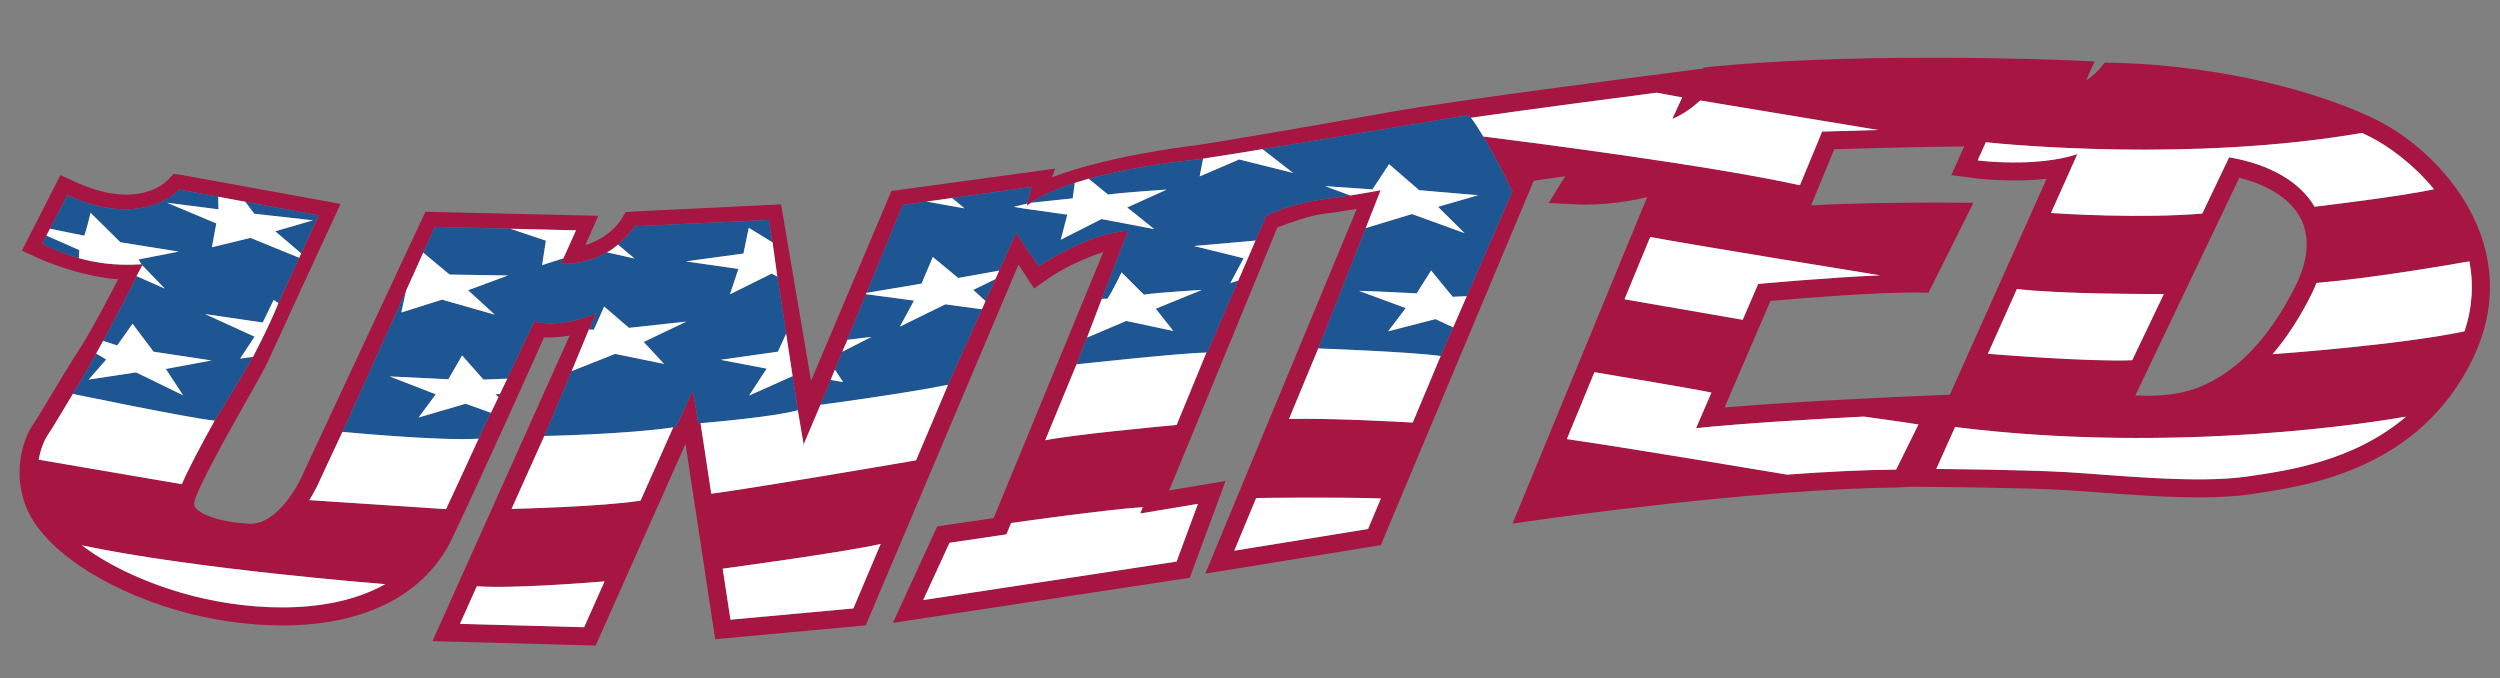 <?xml version="1.0" encoding="utf-8"?>
<!-- Generator: Adobe Illustrator 17.0.0, SVG Export Plug-In . SVG Version: 6.00 Build 0)  -->
<!DOCTYPE svg PUBLIC "-//W3C//DTD SVG 1.1//EN" "http://www.w3.org/Graphics/SVG/1.1/DTD/svg11.dtd">
<svg version="1.1" id="Layer_2" xmlns="http://www.w3.org/2000/svg" xmlns:xlink="http://www.w3.org/1999/xlink" x="0px" y="0px"
	 width="200px" height="54.25px" viewBox="0 0 200 54.25" style="enable-background:new 0 0 200 54.25;" xml:space="preserve">
<rect x="0" y="0" width="200" height="54.25" fill="#808080" stroke="none"/>
<path id="color3" style="fill:#A71543;" d="M190.221,9.641c-3.938-1.992-11.835-4.397-21.137-4.62l-0.698-0.008l-0.445,0.53
	c-0.029,0.034-0.396,0.463-1.051,0.887l0.68-1.515l-2.119-0.093c-0.046-0.002-4.715-0.205-10.857-0.205
	c-6.829,0-12.748,0.24-17.592,0.712l-0.691,0.074l-0.055,0.083l-1.554,0.198c-0.741,0.094-18.21,2.323-23.456,3.272
	c-5.432,0.983-14.829,2.603-16.152,2.744c-0.082,0.009-6.363,0.754-10.93,2.479l0.247-0.687L71.311,15.28l-6.426,15.183
	L62.485,16.35l-11.66,0.563l-0.77,0.052l-0.398,0.649c-0.044,0.072-0.873,1.386-2.833,2l1.044-2.351L34.033,16.94l-9.714,20.799
	c-0.428,1.081-2.133,4.167-4.275,4.167c-0.053,0-0.106-0.002-0.16-0.005c-2.507-0.168-3.829-0.765-4.23-1.267
	c-0.111-0.139-0.142-0.257-0.113-0.435c0.164-1.034,2.841-5.775,4.128-8.054c0.888-1.571,1.529-2.708,1.783-3.269
	c0.701-1.555,5.012-10.876,5.012-10.876l0.78-1.688l-12.567-2.289l-0.781-0.12l-0.536,0.56c-0.043,0.045-1.083,1.107-3.258,1.107
	c-1.22,0-2.572-0.333-4.018-0.991l-1.253-0.57l-3.08,6.043l1.365,0.626c0.137,0.063,3.087,1.399,6.332,1.67
	c-0.906,1.761-2.178,4.168-2.958,5.368c-0.776,1.192-1.771,2.849-2.571,4.179c-0.515,0.856-1.098,1.828-1.23,2.01
	c-0.703,0.959-1.744,3.552-0.658,6.5c1.22,3.312,5.977,6.613,12.118,8.41c2.69,0.787,5.684,1.221,8.429,1.221
	c6.644,0,11.479-2.487,13.613-7.005c2.818-5.96,6.174-13.445,7.328-16.029c0.047,0.001,0.096,0.001,0.146,0.001
	c0.509,0,1.155-0.036,1.907-0.154L34.597,51.291l13.056,0.353l7.188-16.127l2.375,15.617l12.043-1.105l12.222-28.867l1.249,1.923
	l1.225-0.868c0.023-0.016,1.786-1.25,4.309-2.049l-8.772,21.277l-4.512,0.665l-3.548,7.718l23.75-3.606l2.861-7.739l-4.511,0.751
	l8.653-21.032c0.987-0.39,2.682-0.992,3.771-1.11c0.745-0.081,1.697-0.229,2.583-0.379L96.42,45.893l14.043-2.282L122.7,14.46
	l2.517-0.359c-0.014,0.023-1.317,2.137-1.317,2.137l2.436,0.123c0,0,0.169,0.008,0.471,0.008c0.923,0,2.829-0.076,4.97-0.603
	l-10.776,26.127l2.498-0.358c0.17-0.025,17.046-2.43,28.207-2.529l1.062-0.064l2.127,0.016c0.068,0,6.875,0.051,10.312,0.247
	c0.722,0.041,1.589,0.106,2.546,0.178c2.421,0.181,5.434,0.405,8.157,0.405c1.643,0,2.98-0.08,4.091-0.244l0.321-0.048
	c4.277-0.627,13.177-1.933,17.47-10.73C202.148,19.828,195.46,12.292,190.221,9.641z M194.723,15.144
	c-2.676,0.571-8.923,1.319-9.555,1.394c-1.166-1.984-3.549-3.387-6.836-3.956l-2.149,4.5c-4.866,0.418-11.169,0.022-12.104-0.041
	l2.111-4.71c-3.361,1.104-7.977,0.501-7.977,0.501l0.654-1.451c1.668,0.174,16.46,1.61,30.095-0.747
	c0.207,0.097,0.416,0.194,0.608,0.292C191.175,11.738,193.128,13.196,194.723,15.144z M161.354,23.121
	c3.407,0.404,10.409,0.403,11.754,0.399l-2.53,5.296c-3.502,0.146-11.363-0.498-11.546-0.514L161.354,23.121z M175.206,31.222
	c-0.966,0.291-2.124,0.439-3.442,0.439c-0.33,0-0.646-0.01-0.938-0.025l8.317-17.412c2.419,0.605,4.148,1.749,4.924,3.277
	c0.741,1.459,0.602,3.301-0.402,5.328C181.438,27.322,178.513,30.224,175.206,31.222z M3.85,34.757
	c0.219-0.298,1.053-1.708,1.981-3.244c0.024-0.038,0.05-0.082,0.074-0.121c0.117-0.194,0.235-0.39,0.354-0.585
	c0.524-0.881,1.094-1.894,1.657-2.926l0.257-0.473c1.123-2.074,2.183-4.14,2.775-5.307l-0.026-0.012l0.462-0.86l0.002,0.002
	c0.03-0.059,0.048-0.096,0.048-0.096c-0.039,0.004-0.076,0.004-0.115,0.007l0.002,0.003c-0.034,0.002-0.063,0.001-0.097,0.003
	c-0.992,0.08-1.937,0.04-2.804-0.073c-0.003,0-0.006,0-0.009-0.001C8.305,21.06,8.202,21.045,8.1,21.03
	c-1.119-0.158-1.788-0.383-1.788-0.383c-1.794-0.502-2.93-1.167-2.93-1.167l0.329-0.633l0.114-0.22l1.564-3.01
	c6.087,2.777,8.956-0.451,8.956-0.451l3.109,0.573l0.762,0.141l7.292,1.344c-0.123,0.235-0.698,1.483-1.414,3.047l-0.16,0.35
	c-0.532,1.162-1.123,2.455-1.663,3.635c-0.728,1.832-2.031,4.291-2.031,4.291l-0.014,0.002c-1.081,1.965-2.978,4.984-3.045,5.091
	c-1.037,1.863-2.068,3.782-2.633,5.096L3.097,36.774C3.271,35.764,3.653,35.025,3.85,34.757z M14.553,47.435
	c-3.385-0.99-6.084-2.359-8.008-3.809c8.978,1.897,23.669,3.058,24.269,3.105C26.082,49.401,19.168,48.785,14.553,47.435z
	 M46.73,50.178l-9.934-0.268l1.352-3.01c2.783,0.207,8.926-0.283,10.217-0.391L46.73,50.178z M68.271,48.673l-9.833,0.903
	l-0.621-4.083c0.303-0.041,9.719-1.309,12.637-1.976L68.271,48.673z M95.832,40.31l-1.706,4.615l-20.27,3.078l2.107-4.583
	l4.549-0.67l0.374-0.908c0.406-0.058,7.469-1.063,10.538-1.272l-0.209,0.508L95.832,40.31z M109.445,42.317l-10.703,1.739
	l1.75-4.216c0.45-0.006,6.345-0.084,9.978,0.034L109.445,42.317z M117.339,23.694l-0.712,1.632l-1.373,3.152l-2.234,5.325
	c-1.19-0.068-6.709-0.368-9.9-0.285l2.342-5.642l4.13-10.476l0.491-1.246l0.367-0.931c0,0-1.288,0.276-4.449,0.703
	c-3.16,0.426-4.717,1.371-4.717,1.371l-4.705,10.89l-0.063,0.011l-2.385,5.797c-1.223,0.112-8.26,0.769-10.514,1.227l2.503-6.073
	l4.126-10.68c-3.194,0.142-7.158,2.843-7.158,2.843l-1.806-2.675L75.842,30.79h0l-2.555,6.035
	c-1.685,0.29-12.415,2.135-16.383,2.673l-0.858-5.642c-0.11,0.01-0.184,0.016-0.184,0.016l-0.435-2.643l-1.338,2.928
	c-0.074,0.012-0.156,0.022-0.231,0.033l-2.612,5.858c-3.01,0.484-9.821,0.651-10.319,0.663l2.621-5.838l2.204-5.221l1.36-3.291
	l0.029,0.001l0.544-1.288c-2.911,1.237-4.942,0.652-4.942,0.652c-0.476,1.017-1.556,3.289-2.534,5.341l-0.211,0.443
	c-0.042,0.086-0.083,0.173-0.123,0.258l-0.597,1.252c-0.577,1.209-0.991,2.074-0.991,2.074c-0.843,1.845-1.734,3.776-2.603,5.634
	l-10.928-0.72c-0.019,0.027-0.035,0.044-0.054,0.07c0.625-0.984,0.957-1.811,0.957-1.811l1.747-3.739l7.385-16.379l6.04,0.147h0
	l5.249,0.128l-1.204,2.684c4.089,0.075,5.895-3.01,5.895-3.01l10.737-0.501l0.27,1.771l0.027,0.017l0.259,1.858l0.831,5.453
	l0.412,2.706l0.519,3.405l0.468,2.751l1.348-3.183l0.816-1.983l-0.007-0.001l0.342-0.812l2.49-6.049l0.018-0.095l0.022-0.004
	l2.898-7.039l1.916-0.268h0l2.035-0.284h0l6.352-0.887l-0.348,1.332l0.011-0.003l-0.032,0.175c0.234-0.159,0.331-0.24,0.331-0.24
	l0.015-0.001c0.878-0.622,2.114-1.148,3.488-1.586l0.001-0.005c0.023-0.006,0.058-0.015,0.097-0.026
	c0.267-0.083,0.537-0.163,0.811-0.241c0.116-0.035,0.2-0.061,0.2-0.061l0.004,0.003c3.596-0.989,7.604-1.438,8.2-1.487
	c0.612-0.05,3.516-0.524,5.585-0.863c0.068-0.011,0.112-0.019,0.112-0.019c1.017-0.166,1.814-0.298,1.996-0.323
	c0.551-0.075,14.517-2.408,14.517-2.408c0.055,0.065,0.111,0.142,0.168,0.216c5.099-0.729,11.473-1.565,14.852-2.003l2.045,0.377
	l-0.792,1.727c0.945-0.408,1.685-0.969,2.235-1.481l14.229,2.36c-2.514,0.063-4.474,0.125-4.474,0.125l-1.775,4.297
	c-7.026-1.568-21.604-3.437-25.331-3.903c0.945,1.587,1.896,3.519,2.211,4.172c0.002,0.004,0.005,0.011,0.007,0.015
	c0.066,0.138,0.104,0.218,0.104,0.218L117.339,23.694z M132.018,18.958c3.326,0.629,16.946,2.833,18.4,3.068
	c-4.321,0.182-9.766,0.689-9.766,0.689l-1.234,2.868l-9.456-1.643L132.018,18.958z M151.691,37.566
	c-2.699,0.024-5.713,0.181-8.741,0.403c0.005-0.001,0.01-0.001,0.015-0.002c0,0-13.32-2.234-17.617-2.841l2.208-5.352
	c1.317,0.221,8.096,1.36,9.358,1.626l-1.229,2.854c3.656-0.39,9.444-0.726,13.512-0.934l-0.066,0.006c0,0,3.057,0.422,4.346,0.628
	L151.691,37.566z M153.839,31.663c-0.436,0.018-9.534,0.399-15.871,0.932l3.668-8.522c2.176-0.19,8.011-0.671,11.372-0.671
	l1.272,0.013l3.596-7.193l-3.086-0.015c-2.027,0-6.441,0.025-9.904,0.225l1.858-4.496c2.019-0.059,6.901-0.194,10.394-0.223
	l-1.035,2.296l1.924,0.251c0.056,0.007,1.37,0.176,3.122,0.176c0.917,0,1.778-0.045,2.58-0.134l-7.74,17.271L153.839,31.663z
	 M179.787,38.119c-4.064,0.603-10.987-0.151-14.501-0.351c-3.512-0.201-10.384-0.25-10.384-0.25l1.504-3.356
	c17.839,2.237,34.029-0.468,36.083-0.833C188.207,36.979,182.777,37.677,179.787,38.119z M197.16,26.505
	c-5.162,1.1-15.104,1.813-15.354,1.83c1.104-1.29,2.169-2.888,3.149-4.866c0.14-0.282,0.255-0.558,0.365-0.834
	c4.52-0.379,10.985-1.506,12.23-1.727C197.888,22.636,197.821,24.517,197.16,26.505z"/>
<path id="color2" style="fill:#1E5593;" d="M39.91,31.52l0.085-0.008c-0.042,0.086-0.083,0.173-0.123,0.258l-0.053-0.049
	l-0.188-0.174L39.91,31.52z M10.157,21.175c-0.262-0.001-0.513-0.008-0.754-0.02C9.651,21.169,9.901,21.174,10.157,21.175z
	 M19.623,16.139l0.217,0.29l0.499,0.668l4.691,0.527l-3.01,0.878l1.883,1.606l0.189,0.161c0.716-1.564,1.291-2.812,1.414-3.047
	l-7.292-1.344L19.623,16.139z M10.157,21.175c0.351,0.001,0.701,0.003,1.066-0.026C10.85,21.171,10.498,21.176,10.157,21.175z
	 M8.419,21.075c0.315,0.041,0.65,0.06,0.984,0.079C9.052,21.136,8.718,21.111,8.419,21.075z M6.328,20.299l0.014-0.292l-2.409-1.062
	L3.71,18.847L3.381,19.48c0,0,1.136,0.665,2.93,1.167L6.328,20.299z M86.082,14.601c0.201-0.057,0.578-0.17,0.811-0.241
	C86.619,14.438,86.349,14.518,86.082,14.601z M20.039,19.029l-3.086,0.752l0.351-1.906l-3.938-1.656l4.114,0.527l-0.02-0.75
	l-0.007-0.257l-3.109-0.573c0,0-2.868,3.228-8.956,0.451l-1.564,3.01l0.172-0.33l0.242,0.049l2.504,0.507
	c0.201-0.527,0.502-1.832,0.502-1.832l2.383,2.358l4.666,0.752l-3.211,0.627l0.108,0.176l0.128,0.208
	c0.039-0.003,0.076-0.003,0.115-0.007c0,0-0.019,0.037-0.048,0.096l0.163,0.168l1.642,1.693l-2.042-0.903l-0.201-0.088
	c-0.592,1.167-1.652,3.233-2.775,5.307l0.075-0.138l0.162,0.052l0.968,0.31l1.229-1.731l1.681,2.233l4.641,0.703l-3.663,0.677
	l1.379,2.107l-3.763-1.83l-3.788,0.576l1.405-1.604l-0.701-0.421l-0.101-0.061l0.218-0.4c-0.563,1.031-1.132,2.045-1.657,2.926
	c-0.121,0.204-0.238,0.397-0.354,0.585c-0.025,0.04-0.049,0.081-0.074,0.121c0.003,0.001,9.285,1.935,11.342,2.137
	c0,0,0.006-0.01,0.007-0.012c0.067-0.107,1.964-3.126,3.045-5.091l-0.23,0.031l-0.784,0.108l1.154-1.756l-3.964-1.806l4.616,0.676
	l0.878-1.806l0.163,0.112l0.212,0.146l0,0.001c0.541-1.181,1.131-2.473,1.663-3.635l-0.223-0.091L20.039,19.029z M67.383,28.138
	L67.383,28.138l0.001-0.002L67.383,28.138z M120.985,15.324l-3.646,8.37l-0.078,0.003l-1.043,0.047l-1.73-2.106l-1.154,1.831
	c0,0-3.261-0.175-4.615-0.201l3.738,1.38l-1.406,1.856l3.79-0.977l1.382,0.647l0.03,0.014l-0.998,2.29v0.001
	c-2.56-0.352-9.787-0.602-9.793-0.602l4.13-10.476l-0.332,0.843l0.232-0.07l3.466-1.052l4.214,1.531l-2.131-2.107l3.211-0.929
	l-4.718-0.401l-2.407-2.083l-1.239,1.878l-0.094,0.141l-0.492-0.034l-3.293-0.228l1.453,0.54l0.562,0.208
	c0.433-0.065,1.985-0.339,2.41-0.414l0.017,0c0,0-1.288,0.276-4.449,0.703c-3.16,0.426-4.717,1.371-4.717,1.371l-4.705,10.89
	l-0.063,0.011l-0.064,0.012c-1.982,0.026-10.328,0.938-10.331,0.938l4.126-10.68c-3.194,0.142-7.158,2.843-7.158,2.843l-1.806-2.675
	L75.842,30.79h0l-0.063,0.004c-3.612,0.728-10.144,1.59-10.144,1.59l0.003-0.007l0.816-1.983l0.021,0.004l0.976,0.171L66.813,29.6
	l-0.02-0.03l0.589-1.432l0.063-0.032l2.263-1.15l-1.87,0.223l-0.037,0.005l-0.418,0.953l1.895-4.603l0.097,0.013l3.744,0.5
	l-1.128,2.082l3.637-1.781l2.784,0.372l0.138,0.019l0.292-0.653l-0.117-0.106l-0.865-0.786l1.51-0.738l0.257-0.126l0.303-0.678
	l-0.238,0.043l-3.036,0.545l-2.032-1.681l-0.903,2.132l-4.291,0.724l-0.112,0.019l2.898-7.039l1.916-0.268l0.7,0.126l2.327,0.417
	l-0.757-0.632l-0.234-0.196l6.352-0.887l-0.348,1.332l-0.324,0.078l-0.75,0.18l0.647,0.106l0.091,0.015
	c-0.003,0.002-0.005,0.003-0.008,0.005l0.356,0.05l3.204,0.451l-0.527,2.007l3.261-1.656l4.214,0.803l-2.157-1.731l3.161-1.43
	c0,0-3.788,0.251-4.691,0.402l-1.148-0.935l-0.404-0.33c3.596-0.989,7.604-1.438,8.2-1.487c0.612-0.05,3.516-0.524,5.585-0.863
	c-0.58,0.096-3.4,0.56-4.636,0.739l-0.06,0.31l-0.213,1.11l3.162-1.355l4.315,1.079l-2.16-1.673l-0.296-0.229
	c1.017-0.166,1.814-0.298,1.996-0.323c0.551-0.075,14.517-2.408,14.517-2.408c0.055,0.065,0.111,0.142,0.168,0.216
	c0.31,0.404,0.647,0.926,0.988,1.499c0.945,1.587,1.896,3.519,2.211,4.172c0.002,0.004,0.005,0.011,0.007,0.015
	C120.947,15.244,120.985,15.324,120.985,15.324z M92.462,24.698l3.687-1.505c0,0-3.461,0.2-4.64,0.376l-1.781-1.782
	c0,0-0.703,1.48-1.129,2.107l-0.315,0.007l-0.138,0.004l-1.178,3.1l0.043-0.019l3.093-1.312l3.763,0.804L92.462,24.698z
	 M100.441,19.245l-0.251,0.023l-4.668,0.414l3.964,0.978l-1.054,1.982l0.424-0.131l0.202-0.063L100.441,19.245z M69.279,23.532
	L69.279,23.532L69.279,23.532L69.279,23.532z M33.859,20.213l-0.607,1.346L33.859,20.213L33.859,20.213z M83.238,16.141l2.576-0.273
	l0.107-0.774l0.063-0.461c-1.375,0.438-2.61,0.964-3.488,1.586L83.238,16.141z M66.794,29.569L66.794,29.569l-0.005,0.012
	L66.794,29.569z M63.823,32.81l0.001,0.009c-1.805,0.512-6.792,0.953-7.779,1.037c-0.11,0.01-0.184,0.016-0.184,0.016l-0.435-2.643
	l-1.338,2.928c-0.074,0.012-0.156,0.022-0.231,0.033c-3.907,0.57-10.312,0.688-10.312,0.688l0.002-0.005l2.204-5.221l-0.015,0.036
	l0.169-0.067l3.308-1.311l3.914,0.803l-1.63-1.757l3.411-1.629l-4.59,0.501l-1.982-1.706l-0.828,1.856l-0.143-0.006l-0.225-0.011
	l0.544-1.288c-2.911,1.237-4.942,0.652-4.942,0.652c-0.476,1.017-1.556,3.289-2.534,5.341l0.369-0.775l-0.114,0.005l-1.784,0.068
	l-1.706-1.931l-1.104,1.905l-4.691-0.225l3.688,1.43l-1.38,1.856l3.763-1.104l1.988,0.709l0.04,0.014
	c-0.577,1.209-0.991,2.074-0.991,2.074c-3.11,0.2-10.89-0.544-10.89-0.544l0.01-0.021l5.848-12.971l-0.77,1.708l-0.161,0.738
	L32.104,25l3.262-1.029l4.214,1.204l-2.132-1.957l3.186-1.179l-4.666-0.075l-1.941-1.611l-0.168-0.14l0.93-2.062l6.04,0.147
	l0.769,0.259l2.072,0.697l-0.301,1.957l1.366-0.438l0.341-0.109l1.003-2.237l-1.204,2.684c4.089,0.075,5.895-3.01,5.895-3.01
	l10.737-0.501l0.27,1.771l-0.265-0.162l-1.61-0.982l-0.427,2.057l-4.616,0.627l4.214,0.602l-0.677,2.031l3.336-1.655l0.258,0.134
	l0.194,0.102l-0.122-0.879l0.831,5.453l-0.079,0.172l-0.58,1.265l-4.591,0.652l3.688,0.703l-1.405,2.156l3.439-1.536l0.044-0.02
	l-0.104-0.687L63.823,32.81z M50.769,20.684l-1.145-0.957l-0.189-0.158c0,0-0.508,0.463-0.885,0.614l0.321,0.072L50.769,20.684z
	 M116.627,25.327l-0.375,0.862l0,0L116.627,25.327z"/>
<path id="color1" style="fill:#FFFFFF;" d="M57.816,45.493c0.303-0.041,9.719-1.309,12.637-1.976l-2.183,5.155l-9.833,0.903
	L57.816,45.493z M75.779,30.794c-3.612,0.728-10.144,1.59-10.144,1.59l-1.345,3.177l-0.468-2.751l0.001,0.009
	c-1.805,0.512-6.792,0.953-7.779,1.037l0.858,5.642c3.969-0.538,14.698-2.383,16.383-2.673l2.555-6.035L75.779,30.794z
	 M86.12,29.148l-2.503,6.073c2.254-0.458,9.292-1.114,10.514-1.227l2.385-5.797l-0.064,0.012
	C94.469,28.236,86.123,29.148,86.12,29.148z M91.425,40.571c-3.069,0.209-10.132,1.214-10.538,1.272l-0.374,0.908l-4.549,0.67
	l-2.107,4.583l20.27-3.078l1.706-4.615l-4.616,0.769L91.425,40.571z M65.638,32.377l-0.003,0.007l0,0L65.638,32.377z M14.553,47.435
	c4.616,1.351,11.529,1.967,16.261-0.704c-0.6-0.047-15.291-1.207-24.269-3.105C8.469,45.075,11.167,46.444,14.553,47.435z
	 M17.179,33.638c-0.001,0.002-0.007,0.012-0.007,0.012c-2.057-0.201-11.338-2.136-11.342-2.137
	c-0.928,1.536-1.762,2.946-1.981,3.244c-0.197,0.269-0.578,1.007-0.753,2.018l11.449,1.959
	C15.111,37.42,16.142,35.501,17.179,33.638z M27.394,34.552l0.01-0.021l-1.747,3.739c0,0-0.331,0.826-0.957,1.811
	c0.019-0.026,0.034-0.043,0.054-0.07l10.928,0.72c0.869-1.857,1.759-3.789,2.603-5.634C35.174,35.296,27.394,34.552,27.394,34.552z
	 M38.148,46.9l-1.352,3.01l9.934,0.268l1.635-3.668C47.073,46.617,40.931,47.107,38.148,46.9z M43.547,34.873l-2.621,5.838
	c0.498-0.012,7.309-0.179,10.319-0.663l2.612-5.858c-3.907,0.57-10.312,0.688-10.312,0.688L43.547,34.873z M129.962,23.94
	l9.456,1.643l1.234-2.868c0,0,5.444-0.508,9.766-0.689c-1.454-0.235-15.074-2.439-18.4-3.068L129.962,23.94z M156.406,34.162
	l-1.504,3.356c0,0,6.872,0.049,10.384,0.25c3.514,0.2,10.437,0.954,14.501,0.351c2.99-0.442,8.42-1.141,12.702-4.79
	C190.436,33.694,174.245,36.399,156.406,34.162z M149.197,33.322c-4.067,0.208-9.855,0.544-13.512,0.934l1.229-2.854
	c-1.263-0.266-8.041-1.405-9.358-1.626l-2.208,5.352c4.297,0.606,17.617,2.841,17.617,2.841c-0.005,0.001-0.01,0.001-0.015,0.002
	c3.028-0.223,6.042-0.379,8.741-0.403l1.785-3.61c-1.289-0.206-4.346-0.628-4.346-0.628L149.197,33.322z M197.551,20.908
	c-1.245,0.221-7.711,1.348-12.23,1.727c-0.11,0.275-0.226,0.552-0.365,0.834c-0.98,1.978-2.045,3.576-3.149,4.866
	c0.251-0.018,10.192-0.731,15.354-1.83C197.821,24.517,197.888,22.636,197.551,20.908z M145.77,10.525c0,0,1.96-0.061,4.474-0.125
	l-14.229-2.36c-0.551,0.512-1.29,1.073-2.235,1.481l0.792-1.727l-2.045-0.377c-3.379,0.438-9.753,1.274-14.852,2.003
	c0.31,0.404,0.647,0.926,0.988,1.499c3.727,0.466,18.305,2.335,25.331,3.903L145.77,10.525z M100.493,39.841l-1.75,4.216
	l10.703-1.739l1.025-2.442C106.838,39.757,100.942,39.835,100.493,39.841z M103.119,33.519c3.191-0.083,8.71,0.217,9.9,0.285
	l2.234-5.324c-2.56-0.352-9.787-0.602-9.793-0.602L103.119,33.519z M166.189,12.331l-2.111,4.71
	c0.936,0.063,7.238,0.458,12.104,0.041l2.149-4.5c3.287,0.569,5.67,1.972,6.836,3.956c0.632-0.075,6.879-0.824,9.555-1.394
	c-1.595-1.947-3.548-3.406-5.152-4.218c-0.192-0.098-0.401-0.195-0.608-0.292c-13.635,2.357-28.427,0.922-30.095,0.747l-0.654,1.451
	C158.213,12.833,162.828,13.435,166.189,12.331z M159.031,28.303c0.183,0.016,8.044,0.659,11.546,0.514l2.53-5.296
	c-1.345,0.004-8.347,0.005-11.754-0.399L159.031,28.303z M115.254,28.479L115.254,28.479L115.254,28.479
	C115.254,28.479,115.254,28.479,115.254,28.479z M69.709,26.955l-1.87,0.223l-0.037,0.005l-0.418,0.955l0.063-0.032L69.709,26.955z
	 M58.396,23.544l3.336-1.655l0.258,0.134l0.194,0.102l-0.122-0.879l-0.259-1.858l-0.027-0.017l-0.265-0.162l-1.61-0.982
	l-0.427,2.057l-4.616,0.627l4.214,0.602L58.396,23.544z M61.33,29.49l-1.405,2.156l3.439-1.536l0.044-0.02l-0.104-0.687
	l-0.412-2.706l-0.079,0.172l-0.58,1.265l-4.591,0.652L61.33,29.49z M73.12,24.046l-1.128,2.082l3.637-1.781l2.784,0.372l0.138,0.019
	l0.292-0.653l-0.117-0.106l-0.865-0.786l1.51-0.738l0.257-0.126l0.303-0.678l-0.238,0.043l-3.036,0.545l-2.032-1.681l-0.903,2.132
	l-4.291,0.724l-0.112,0.019l-0.022,0.004l-0.018,0.095l0,0.001l0.097,0.013L73.12,24.046z M66.476,30.398l0.976,0.171L66.813,29.6
	l-0.02-0.03l-0.005,0.012l-0.342,0.812l0.007,0.001L66.476,30.398z M74.833,16.253l2.327,0.417l-0.757-0.632l-0.234-0.196h0
	l-2.035,0.284h0L74.833,16.253z M50.769,20.684l-1.145-0.957l-0.189-0.158c0,0-0.508,0.463-0.885,0.614l0.321,0.072L50.769,20.684z
	 M103.45,13.836l-2.16-1.673l-0.296-0.229c0,0-0.044,0.007-0.112,0.019c-0.58,0.096-3.4,0.56-4.636,0.739l-0.06,0.31l-0.213,1.11
	l3.162-1.355L103.45,13.836z M81.836,16.667c-0.003,0.002-0.005,0.003-0.008,0.005l0.356,0.05l3.204,0.451l-0.527,2.007l3.261-1.656
	l4.214,0.803l-2.157-1.731l3.161-1.43c0,0-3.788,0.251-4.691,0.402l-1.148-0.935l-0.404-0.33L87.093,14.3c0,0-0.083,0.025-0.2,0.061
	c-0.233,0.071-0.61,0.184-0.811,0.241c-0.039,0.011-0.074,0.02-0.097,0.026l-0.001,0.005l-0.063,0.461l-0.107,0.774l-2.576,0.273
	l-0.742,0.079l-0.015,0.001c0,0-0.097,0.081-0.331,0.24l0.032-0.175l-0.011,0.003l-0.324,0.078l-0.75,0.18l0.647,0.106
	L81.836,16.667z M91.509,23.57l-1.781-1.782c0,0-0.703,1.48-1.129,2.107l-0.315,0.007l-0.138,0.004l-1.178,3.1l0.043-0.019
	l3.093-1.312l3.763,0.804l-1.405-1.781l3.687-1.505C96.148,23.193,92.688,23.394,91.509,23.57z M98.856,22.51l0.202-0.063
	l1.383-3.202l-0.251,0.023l-4.668,0.414l3.964,0.978l-1.054,1.982L98.856,22.51z M6.341,20.007l-0.014,0.292l-0.016,0.347
	c0,0,0.669,0.225,1.788,0.383c0.105,0.015,0.197,0.031,0.311,0.044c0.003,0,0.006,0.001,0.009,0.001
	c0.768,0.091,1.721,0.139,2.804,0.073c0.033-0.002,0.063-0.001,0.097-0.003l-0.002-0.003l-0.128-0.208l-0.108-0.176l3.211-0.627
	L9.628,19.38l-2.383-2.358c0,0-0.301,1.305-0.502,1.832l-2.504-0.507l-0.242-0.049l-0.172,0.33l-0.114,0.22l0.223,0.098
	L6.341,20.007z M13.19,23.092l-1.642-1.693l-0.163-0.168l-0.002-0.002l-0.462,0.86l0.026,0.012l0.201,0.088L13.19,23.092z
	 M48.335,24.523l-0.828,1.856l-0.143-0.006l-0.225-0.011l-0.029-0.001l-1.36,3.291l-0.015,0.036l0.169-0.067l3.308-1.311
	l3.914,0.803l-1.63-1.757l3.411-1.629l-4.59,0.501L48.335,24.523z M111.126,13.133l-1.239,1.878l-0.094,0.141l-0.492-0.034
	l-3.293-0.228l1.453,0.54l0.562,0.208c0.433-0.065,1.985-0.339,2.41-0.414l0.017,0l-0.367,0.931l-0.491,1.246l-0.332,0.843
	l0.232-0.07l3.466-1.052l4.214,1.531l-2.131-2.107l3.211-0.929l-4.718-0.401L111.126,13.133z M116.218,23.745l-1.73-2.106
	l-1.154,1.831c0,0-3.261-0.175-4.615-0.201l3.738,1.38l-1.406,1.856l3.79-0.977l1.382,0.647l0.03,0.014l0.375-0.862l0.712-1.632
	l-0.078,0.003L116.218,23.745z M33.484,33.403l3.763-1.104l1.988,0.709l0.04,0.014c0.185-0.389,0.385-0.808,0.597-1.252
	l-0.053-0.049l-0.188-0.174l0.279-0.027l0.085-0.008c0.07-0.147,0.14-0.293,0.211-0.443l0.369-0.775l-0.114,0.005l-1.784,0.068
	l-1.706-1.931l-1.104,1.905l-4.691-0.225l3.688,1.43L33.484,33.403z M43.669,19.254l-0.301,1.957l1.366-0.438l0.341-0.109
	l1.003-2.237l-5.248-0.128l0.769,0.259L43.669,19.254z M39.581,25.175l-2.132-1.957l3.186-1.179l-4.666-0.075l-1.941-1.611
	l-0.168-0.14l-1.376,3.053l-0.161,0.738L32.104,25l3.262-1.029L39.581,25.175z M12.287,28.135l-1.681-2.233l-1.229,1.731
	l-0.968-0.31l-0.162-0.052l-0.075,0.138C8.086,27.566,8,27.723,7.915,27.881l-0.218,0.4l0.101,0.061l0.701,0.421l-1.405,1.604
	l3.788-0.576l3.763,1.83l-1.379-2.107l3.663-0.677L12.287,28.135z M19.995,28.578l0.23-0.031l0.014-0.002
	c0,0,1.303-2.458,2.031-4.291l0-0.001l-0.212-0.146l-0.163-0.112l-0.878,1.806l-4.616-0.676l3.964,1.806l-1.154,1.756L19.995,28.578
	z M17.304,17.875l-0.351,1.906l3.086-0.752l3.671,1.5l0.223,0.091c0.054-0.117,0.108-0.236,0.16-0.35l-0.189-0.161l-1.883-1.606
	l3.01-0.878l-4.691-0.527l-0.499-0.668l-0.217-0.29l-1.408-0.26l-0.762-0.141l0.007,0.257l0.02,0.75l-4.114-0.527L17.304,17.875z"/>
</svg>
